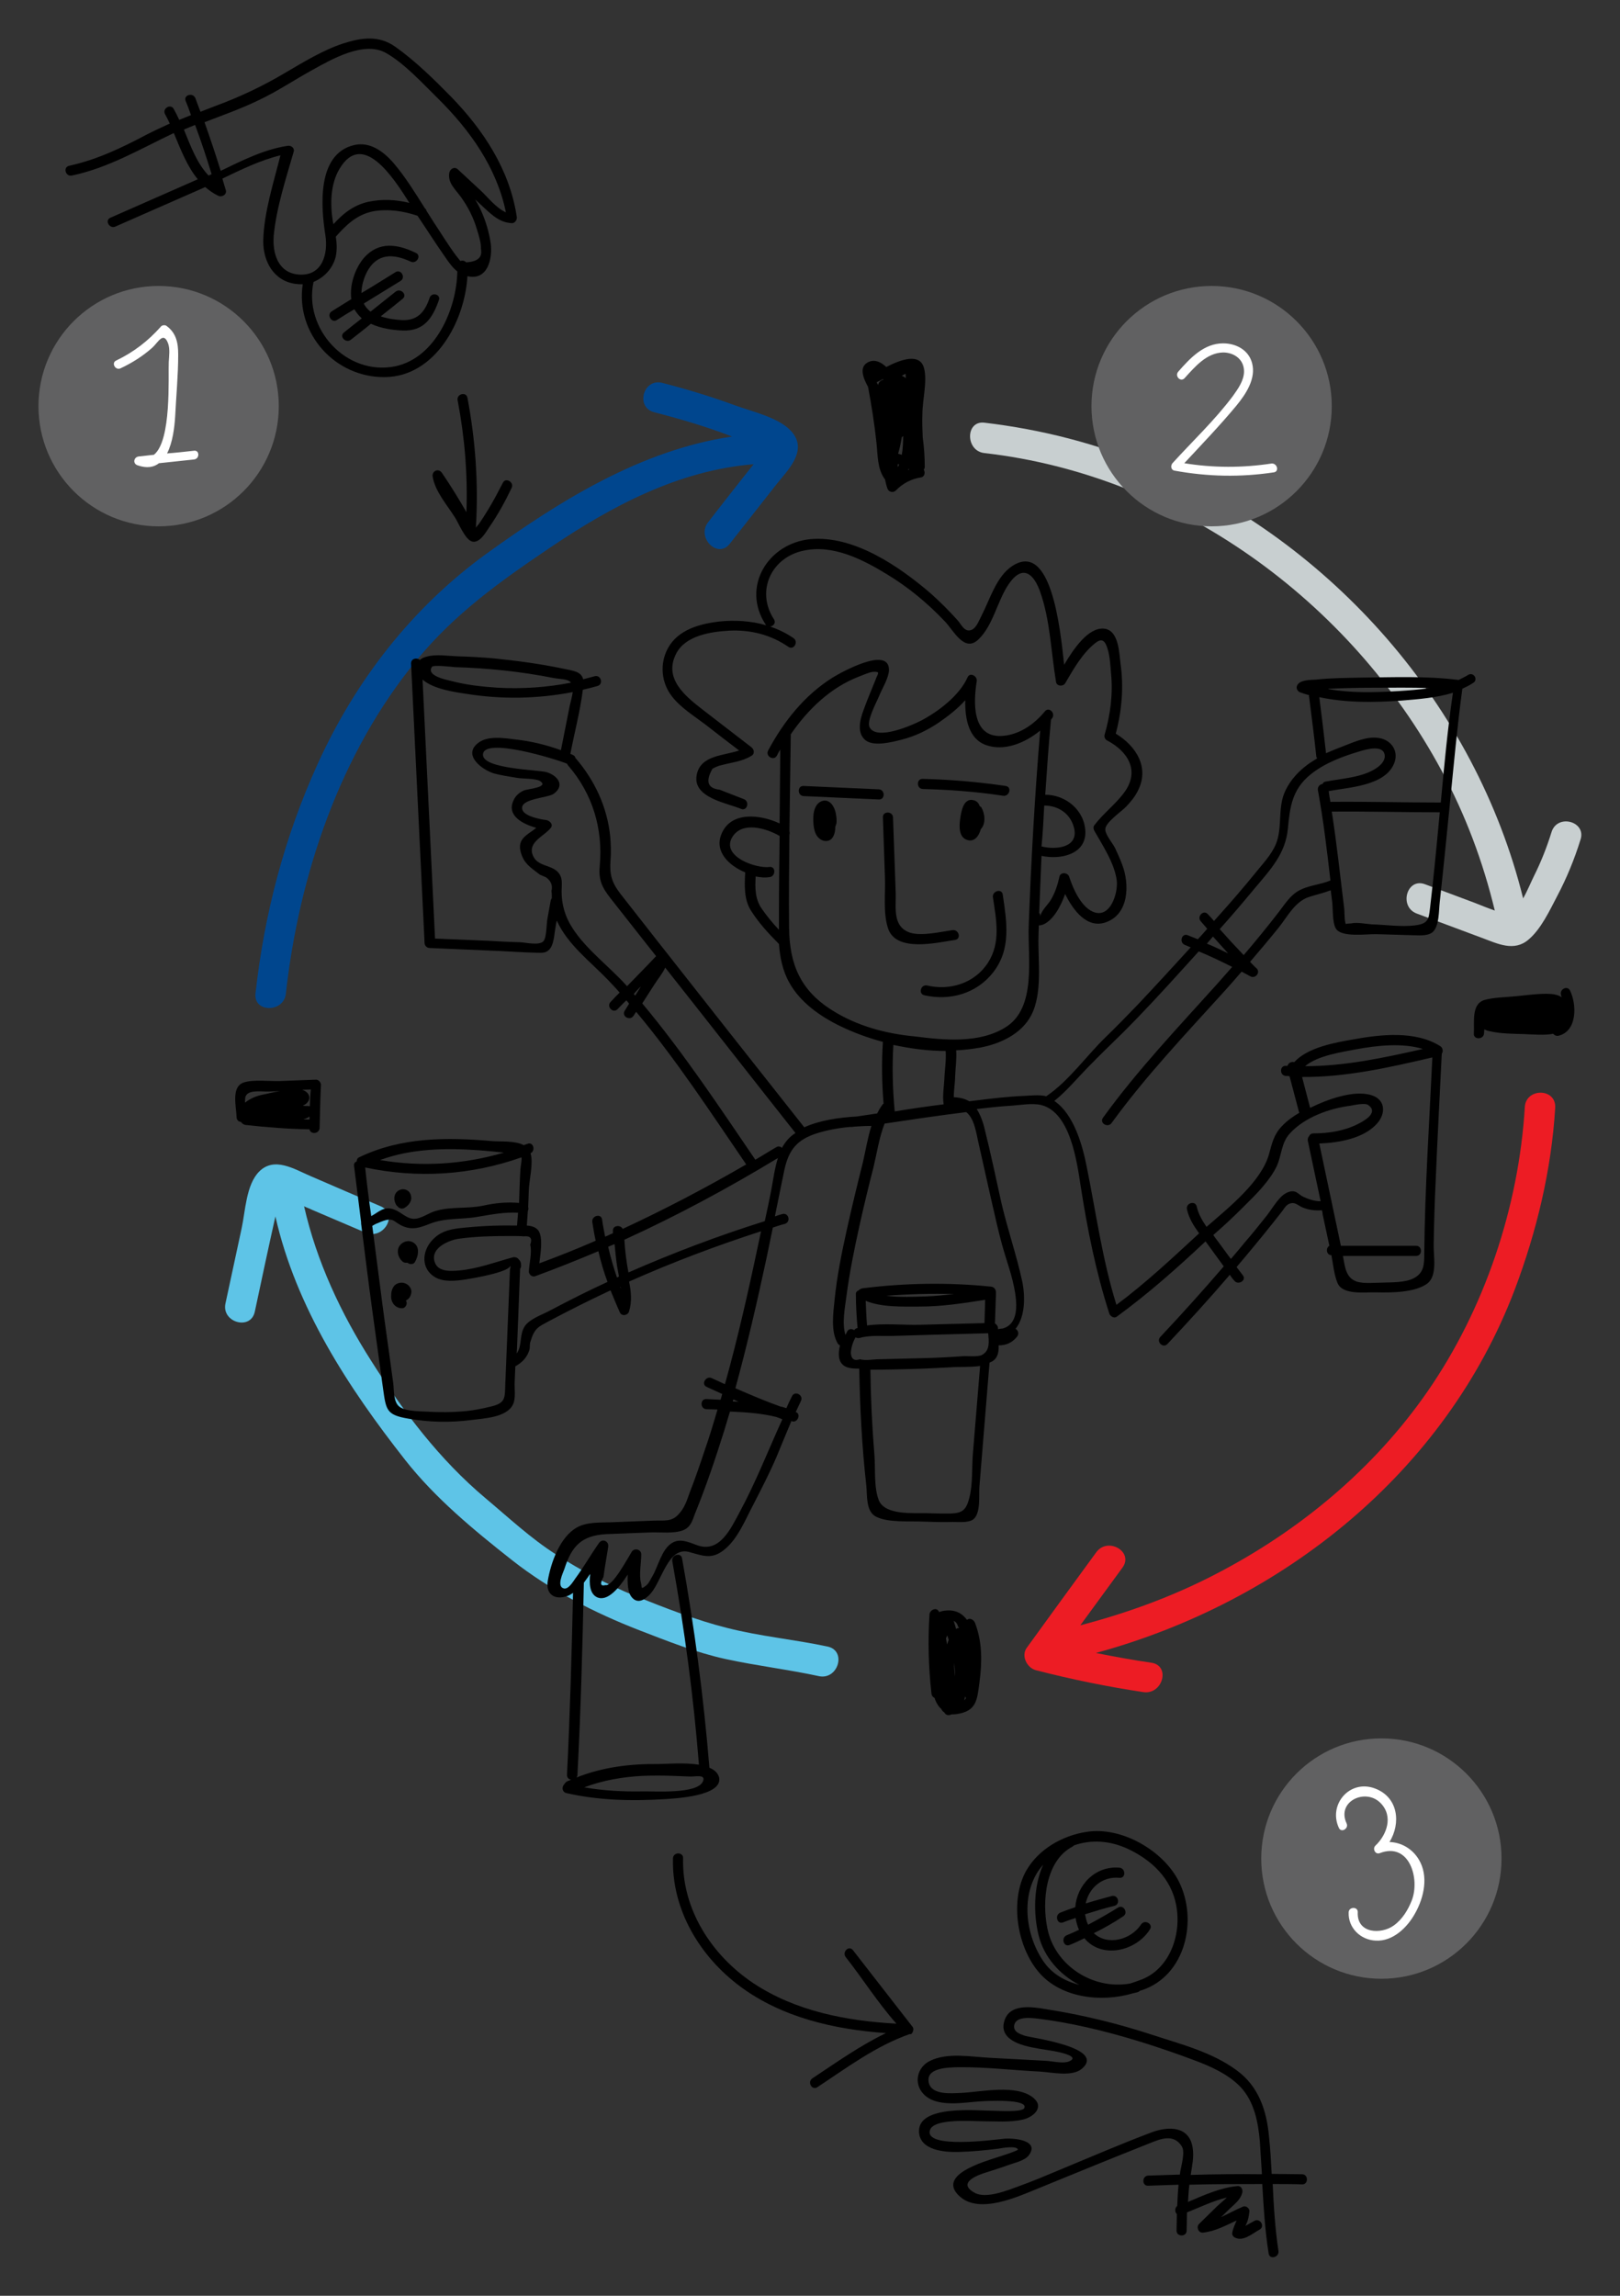 <?xml version="1.0" encoding="utf-8"?>
<!-- Generator: Adobe Illustrator 21.1.0, SVG Export Plug-In . SVG Version: 6.00 Build 0)  -->
<svg version="1.0" id="Capa_1" xmlns="http://www.w3.org/2000/svg" xmlns:xlink="http://www.w3.org/1999/xlink" x="0px" y="0px"
	 width="480px" height="680px" viewBox="0 0 480 680" style="enable-background:new 0 0 480 680;" xml:space="preserve">
<rect x="0" y="0" width="480" height="680" fill="#333333" stroke="none"/>
<g>
	<g>
		<g>
			<path style="fill:#BABABA;" d="M47.3,125.2c1.9,0,1.9-3,0-3C45.4,122.2,45.4,125.2,47.3,125.2L47.3,125.2z"/>
		</g>
	</g>
	<g>
		<path style="fill:#ED1C24;" d="M451.8,327.9c-1.8,29.6-11.9,59.8-28.8,84.2c-15.9,23-38.1,41.4-62.9,54.2
			c-12.7,6.6-26.2,11.5-40,15.1c4.2-5.7,8.3-11.4,12.5-17.1c3.4-4.7-4.4-9.2-7.8-4.5c-6.9,9.4-13.7,18.8-20.6,28.3
			c-1.7,2.4,0.1,5.9,2.7,6.6c10.5,2.7,21.2,4.9,31.9,6.5c5.7,0.8,8.1-7.8,2.4-8.7c-5.5-0.8-11-1.8-16.5-2.9
			c55.2-15,103.5-53.4,124.1-107.6c6.5-17.2,10.9-35.5,12-53.9C461.1,322.2,452.1,322.2,451.8,327.9z"/>
		<path style="fill:#C8CFD0;" d="M459.7,246.5c-1.4,4.5-3.1,8.8-5.2,13c-0.9,1.8-1.9,4.3-3.2,6.6c-14.1-57-56.6-105.4-110.6-128.1
			c-15.7-6.6-32.1-10.8-49-12.8c-5.7-0.7-5.7,8.4,0,9c57.1,6.5,108.4,43.8,135.4,94c7.1,13.1,12.3,27,15.8,41.5c-2-0.7-4-1.5-6-2.3
			c-4.9-1.8-9.8-3.7-14.7-5.5c-5.4-2-7.8,6.7-2.4,8.7c6.4,2.4,12.9,4.8,19.3,7.2c4.6,1.7,9.5,4.2,13.8,0.5c3.7-3.1,6.3-8.7,8.5-12.9
			c2.8-5.3,5.1-10.9,6.9-16.7C470.1,243.3,461.4,240.9,459.7,246.5z"/>
		<path style="fill:#00468E;" d="M235,128.4c-3.4-4.6-12-6.4-17.1-8.3c-7.1-2.6-14.3-4.8-21.7-6.7c-5.6-1.4-8,7.2-2.4,8.7
			c7.8,2,15.6,4.3,23.1,7.2c-27,4-51,19-72.9,34.8c-21.9,15.9-38.6,37.4-49.8,62c-9.9,21.7-15.9,44.6-18.5,68.2
			c-0.6,5.7,8.4,5.7,9,0c3.9-35.1,16-71.1,38.7-98.7c11.3-13.8,24.9-23.5,39.6-33.4c18.2-12.3,38.1-22.9,60.3-24.7
			c-1,1.3-2.1,2.6-3.1,3.9c-3.5,4.4-6.9,8.8-10.4,13.3c-3.5,4.5,2.8,10.9,6.4,6.4c4.6-5.9,9.3-11.8,13.9-17.7
			C233.3,139.4,239.1,133.8,235,128.4z"/>
		<path style="fill:#5EC4E7;" d="M245.2,487.7c-9.8-2.1-19.9-3-29.7-5.5c-9.2-2.3-18.3-5.9-27.1-9.4c-8.2-3.3-16.2-7.6-23.7-12.4
			c-7.5-4.8-14-10.9-20.8-16.6c-13.7-11.5-24.4-25.7-33.9-40.7c-9-14.1-16.2-29.5-19.9-45.8c0.8,0.4,1.7,0.7,2.5,1.1
			c5.2,2.2,10.5,4.5,15.7,6.7c5.3,2.3,9.9-5.5,4.5-7.8c-7-3-14-6-20.9-9c-4.7-2-10.6-5.8-15.1-1.3c-3.9,3.9-4.1,11.8-5.2,16.8
			c-1.6,7.4-3.2,14.8-4.8,22.3c-1.2,5.6,7.5,8.1,8.7,2.4c2-9.4,4-18.8,6.1-28.2c6.1,27,21.6,50.7,38.5,72.2
			c8.9,11.3,20.3,20.7,31.6,29.6c11.3,8.9,24.4,15.6,37.8,20.8c8.3,3.2,16.8,6.6,25.5,8.5c9.2,2,18.6,3.1,27.8,5.1
			C248.4,497.5,250.9,488.9,245.2,487.7z"/>
		<g>
			<path d="M273.4,233.7c8,0.2,15.9,0.8,23.8,2c1.9,0.3,2.7-2.6,0.8-2.9c-8.2-1.2-16.3-1.9-24.6-2.1
				C271.5,230.6,271.5,233.6,273.4,233.7z"/>
			<path d="M290.6,245.6c1.6-1.6,1.2-4.7,0.2-6.4c-0.1-0.2-0.3-0.3-0.5-0.4c-0.3-0.9-0.9-1.6-1.9-1.8c-3-0.7-3.6,3.5-3.9,5.5
				c-0.3,2.2-0.5,5.5,2.1,6.3C288.8,249.5,290.1,247.5,290.6,245.6z"/>
			<path d="M243.8,237.2c-2,0.5-2.7,2.7-2.8,4.5c-0.1,2,0,5.2,1.7,6.6c1.1,1,2.9,1.2,3.9-0.1c0.6-0.8,0.9-2,0.9-3.3
				c0.1-0.3,0.2-0.6,0.3-0.9c0.2-1,0-2.3-0.2-3.3C247.2,238.9,245.9,236.7,243.8,237.2z"/>
			<path d="M260.4,233.8c-7.4-0.3-14.9-0.7-22.3-1c-1.9-0.1-1.9,2.9,0,3c7.4,0.3,14.9,0.7,22.3,1
				C262.3,236.9,262.3,233.9,260.4,233.8z"/>
			<path d="M283,278.4c1.9-0.3,1.1-3.2-0.8-2.9c-3.4,0.5-9,1.8-12.4,0.8c-5.4-1.7-4.3-7.3-4.4-11.7c-0.3-7.5-0.5-15-0.8-22.5
				c-0.1-1.9-3.1-1.9-3,0c0.2,5.9,0.4,11.8,0.6,17.6c0.2,4.8-0.6,10.6,0.9,15.2C265.4,282.2,277.6,279.2,283,278.4z"/>
			<path d="M294.2,265.8c1,6.7,2.4,13.4-1.5,19.4c-3.9,6-11.2,8.3-18,6.7c-1.9-0.4-2.7,2.5-0.8,2.9c7.6,1.7,15.4-0.5,20.3-6.7
				c5.5-7,4.1-15,2.9-23.2C296.8,263.1,293.9,263.9,294.2,265.8z"/>
			<path d="M435,199.9c-0.9,0.6-1.9,1-2.8,1.5c0,0,0,0,0,0c-9.4-1.2-19.2-0.8-28.6-0.7c-4.6,0.1-9.2,0.1-13.7,0.6
				c-1.5,0.1-4.6,0-5.5,1.6c-0.5,0.9,0,1.9,0.9,2.2c0.9,0.3,1.7,0.6,2.6,0.8c-0.1,0.2-0.1,0.4,0,0.6c0.7,5.8,1.5,11.6,2.1,17.4
				c0,0.3,0.1,0.5,0.3,0.7c-1.3,0.8-2.6,1.6-3.8,2.6c-2.6,2.1-4.8,4.8-6,7.8c-1.9,4.8-0.5,10.4-2.5,15.1c-1.3,3.1-3.9,5.8-5.9,8.3
				c-3.5,4.3-7.1,8.5-10.8,12.6c-0.5,0.6-1.1,1.2-1.6,1.8c-0.6-0.7-1.2-1.4-1.8-2c-1.3-1.5-3.4,0.7-2.1,2.1c0.6,0.7,1.3,1.5,1.9,2.2
				c-0.9,1-1.8,2.1-2.8,3.1c-1-0.4-2-0.8-3-1.2c-1.8-0.7-2.6,2.2-0.8,2.9c0.6,0.2,1.1,0.5,1.7,0.7c-5.3,5.8-10.6,11.6-16,17.3
				c-3,3.1-6,6.2-9.1,9.2c-5.8,5.6-11,13.1-17.7,17.6c-2.1-0.5-4.5-0.2-6.6-0.1c-4.9,0.2-9.8,0.8-14.6,1.4c-0.5,0.1-1.1,0.1-1.6,0.2
				c-1.2-0.7-2.6-1.1-4.4-1.2c-0.1,0-0.1,0-0.2,0c0-2.1,0.4-4.4,0.4-6.2c0.1-2.5,0.5-5.2,0.3-7.7c2.4-0.1,4.8-0.4,7.1-0.8
				c5.9-1.1,12.2-4,15.1-9.5c3.5-6.6,2-16.2,2.2-23.4c0-1.1,0.1-2.2,0.1-3.3c0.4,0,0.9-0.1,1.4-0.3c3-1.4,5.1-5.4,6.4-9
				c2.4,4.9,6.5,10.3,12,8.4c7-2.4,7.1-11.4,4.9-17.1c-0.6-1.7-1.4-3.3-2.1-4.9c-0.7-1.4-3-4.1-2.9-5.6c0-2,5-5.4,6.2-6.7
				c1.3-1.4,2.5-2.8,3.3-4.4c3.8-7-0.3-13.5-6.4-17.2c1.8-6.8,2.4-13.8,1.4-20.8c-0.4-3.1-0.5-9.9-4.9-10.3
				c-4.6-0.4-8.9,5.8-11.8,10.7c-1.2-11.3-3.9-36.6-15.3-29.3c-4.8,3.1-6.7,10-9.2,14.8c-0.8,1.5-1.6,4-3.4,4.3
				c-1.7,0.3-2.5-1.6-3.6-2.9c-2.5-2.8-5.2-5.5-8-8c-9.3-8-22.8-17.3-35.7-16.1c-12.5,1.2-20.5,14.1-13.3,25.2
				c0.1,0.1,0.1,0.2,0.2,0.3c-4.5-1.3-9.2-1.6-14-1.1c-5.7,0.7-12.1,2.4-15.1,7.9c-2.5,4.6-2,10.3,1.3,14.4c2.6,3.3,6.5,5.7,9.8,8.2
				c3.3,2.6,6.6,5.1,10,7.7c-4.8,1.6-11.6,1.4-12.6,7.4c-1.1,6.6,8.9,8.1,13.2,9.9c1.8,0.7,2.6-2.2,0.8-2.9
				c-2.4-0.9-4.8-1.9-7.2-2.8c-3.6-0.4-4.2-2.5-2.1-6.2c0.9-0.5,1.8-0.9,2.8-1.1c3-0.8,5.9-1,8.7-2.7c1.1-0.6,0.9-1.9,0-2.6
				c-4.8-3.7-9.6-7.4-14.4-11.1c-5.3-4.1-11.7-9.3-7.8-16.7c2.8-5.3,10.3-6.4,15.7-6.7c6.3-0.3,12.3,1.2,17.5,4.8
				c1.6,1.1,3.1-1.5,1.5-2.6c-2.2-1.5-4.5-2.6-6.9-3.4c1-0.2,1.8-1.1,1.1-2.2c-5.4-8.3-0.8-18.3,8.8-20.3c8.7-1.9,17.5,2.6,24.7,7
				c6.3,3.8,12.1,8.6,17.2,14c2.5,2.6,5.7,9.2,9.8,5.4c4.6-4.3,5.7-11.8,9.3-16.8c4.1-5.7,7.3-2.5,9.1,2.6c3,8.5,3.2,17.8,4.7,26.7
				c0.2,1.3,2.1,1.4,2.7,0.4c2.4-4.1,5.1-8.9,8.9-11.9c2.1-1.7,3-0.6,3.7,1.8c0.7,2.2,0.8,5,1,7.2c0.6,6.1-0.2,12.2-1.9,18.1
				c-0.2,0.6,0.1,1.4,0.7,1.7c6.1,3.2,9.8,8.9,5.2,15.3c-2.6,3.6-6.3,6.3-9,9.9c-0.3,0.4-0.2,1.1,0,1.5c2.5,4.4,6.1,9.8,6.7,14.9
				c0.4,3.7-2,11.5-7.2,9.1c-3.5-1.6-5.8-6.9-6.9-10.3c-0.4-1.3-2.6-1.5-2.9,0c-0.5,2.3-1.2,4.5-2.4,6.6c-1,1.8-3,3.3-3.3,5.3
				c0.1-0.5,0-0.9-0.3-1.2c0.2-5.6,0.5-11.3,0.7-16.9c5.4,1.2,13.1-0.3,13-7.1c-0.2-6.4-5.8-11-11.9-11c0.5-7.4,1-14.8,1.7-22.2
				c0.1-0.1,0.2-0.3,0.3-0.4c1.2-1.5-0.9-3.6-2.1-2.1c-3.2,3.9-7.8,7.1-13,7.3c-8.6,0.3-8.2-10-7.2-16.2c0.3-1.5-2-2.8-2.7-1.2
				c-2.4,5.4-8.6,10.1-13.7,12.8c-2.7,1.4-13.1,6-15.3,2.1c-1.1-1.9,2.1-7.6,2.8-9.4c0.9-2.2,2.8-5.2,2.9-7.6
				c0.1-7.3-14.1,0.6-16.7,2.2c-8.3,5.2-14.5,13-19.1,21.6c-0.9,1.7,1.7,3.2,2.6,1.5c0.3-0.6,0.6-1.2,1-1.8
				c-0.1,7.3-0.1,14.6-0.2,21.9c-5.8-2.7-14.6-3.7-17.3,3.3c-2,5.1,2.3,9.2,7.1,11.2c-0.2,3.8-0.4,8,1.7,11.3
				c2.2,3.5,5.2,6.8,8.1,9.7c0.1,0.1,0.1,0.1,0.2,0.2c0.3,4,1.1,8,3.1,11.5c3.2,5.8,9.2,10,15,12.8c3.9,1.9,8.2,3.5,12.7,4.7
				c-0.4,6.1-0.3,12.2,0.2,18.3c-0.2,0.1-0.3,0.2-0.4,0.4c-0.6,0.8-1.1,1.7-1.5,2.5c-2,0.3-4,0.6-6,0.9c-5.3,0.3-10.9,1.1-15.6,3.2
				c-14.7-18.6-29.4-37.2-44-55.8c-3.5-4.5-7-8.9-10.5-13.4c-2.6-3.4-3.2-5.7-2.9-9.9c0.2-2.4,0.1-4.8-0.1-7.1
				c-0.9-8.7-4.6-16.6-10.3-23.2c0,0,0,0,0,0c-0.1-0.4-0.3-0.7-0.8-0.9c-0.2-0.1-0.4-0.2-0.7-0.3c0,0,0,0,0,0
				c1.2-6.3,2.9-12.6,3.7-19c1.4-0.3,2.9-0.7,4.3-1.1c1.9-0.5,1.1-3.4-0.8-2.9c-1.1,0.3-2.3,0.6-3.4,0.9c-0.6-2.3-2.8-2.5-6.2-3.2
				c-6.7-1.4-13.6-2.3-20.4-3c-3.5-0.3-7-0.5-10.6-0.6c-2.9-0.1-6.4-0.7-9.2,0.1c-0.8,0.2-1.5,0.5-2,1c-0.8-0.8-2.6-0.5-2.6,1
				c1.3,27.6,2.7,55.2,4,82.8c0,0.8,0.7,1.5,1.5,1.5c7,0.3,14,0.6,21.1,0.9c3.5,0.2,7,0.4,10.5,0.5c1.3,0,2.6,0.2,3.6-0.7
				c1.7-1.4,1.7-4.9,2.1-6.8c0.1-0.7,0.2-1.4,0.4-2c3.1,7,9.9,12.1,15.1,17.5c1.2,1.3,2.4,2.5,3.5,3.8c-0.9,0.9-1.8,1.8-2.7,2.8
				c-1.3,1.4,0.8,3.5,2.1,2.1c0.9-0.9,1.7-1.8,2.6-2.6c0.3,0.3,0.5,0.6,0.8,1c-0.4,0.7-0.9,1.4-1.3,2.1c-1,1.6,1.5,3.1,2.6,1.5
				c0.3-0.4,0.5-0.8,0.8-1.2c11.9,14.2,22.2,30,32.6,45.2c-11.9,6.9-24.1,13.3-36.6,19.1c-0.6-1.3-3-1.1-2.9,0.6c0,0.2,0,0.5,0,0.7
				c-0.8,0.3-1.5,0.7-2.3,1c-0.3-1.7-0.7-3.4-0.9-5.1c-0.3-1.9-3.2-1.1-2.9,0.8c0.3,1.9,0.6,3.7,1,5.5c-5.5,2.4-11,4.6-16.7,6.7
				c0.4-3.2,1.1-7.5-0.2-9.6c-0.7-1.1-2.1-1.5-3.5-1.6c0.1-1.4,0.2-2.8,0.3-4.3c0.2-0.4,0.2-0.8,0.1-1.2c0.1-1.7,0.1-3.4,0.2-5.2
				c0.1-2.7,1.4-7.9,0.5-10.7c1.6-0.8,0.8-3.5-0.9-2.8c-0.4,0.1-0.8,0.3-1.1,0.4c-2.6-1.4-6.9-1-9.3-1.2
				c-13.5-1.2-27.1-1.2-39.5,4.8c-0.5,0.2-0.7,0.7-0.7,1.2c-0.5,0.2-0.9,0.6-0.8,1.3c0.7,5.6,1.4,11.2,2.1,16.7c0,0.1,0,0.3,0,0.4
				c1.1,8.8,2.2,17.6,3.4,26.4c1,7.5,2.1,15,3.1,22.5c0.9,6.4,1,7.8,7.5,8.9c6.2,1.1,12.5,1.2,18.7,0.4c3.7-0.5,10.4-0.7,12.3-4.6
				c0.9-1.9,0.4-4.7,0.5-6.7c0.1-1.5,0.1-3.1,0.2-4.6c1.8-1,3.3-2.4,4-4.4c0.5-1.2,0.1-1.8,0.5-3c1.2-4,2.4-4.3,5.3-5.9
				c6-3.2,12.2-6.3,18.4-9.2c0.9,2.2,1.8,4.4,2.8,6.6c0.6,1.2,2.4,0.8,2.7-0.4c0.9-3,0.6-5.8,0-8.8c12.8-5.7,25.8-10.6,39.1-14.9
				c-2.8,13.3-5.7,26.6-9.2,39.8c-0.5,1.8-1,3.7-1.5,5.5c-1.3-0.6-2.6-1.2-3.9-1.8c-1.7-0.8-3.3,1.8-1.5,2.6
				c1.5,0.7,3.1,1.4,4.6,2.1c-0.2,0.6-0.3,1.2-0.5,1.7c-1.4-0.1-2.8-0.1-4.2-0.2c-1.9-0.1-1.9,2.9,0,3c1.1,0,2.2,0.1,3.3,0.1
				c-1.2,4.1-2.4,8.1-3.8,12.1c-1.4,4.2-2.8,8.3-4.4,12.4c-0.9,2.5-1.6,4.8-3.5,6.7c-2,2.1-4.2,1.6-7,1.7c-4.3,0.2-8.7,0.3-13,0.5
				c-3.2,0.1-7-0.1-9.9,1.5c-5.1,2.8-7.8,10.5-8.7,15.9c-0.6,3.6,1.7,5.6,5.3,4.6c0.8-0.2,1.5-0.6,2.2-1.1c-0.4,18-0.9,36-1.8,53.9
				c0,0.9,0.6,1.4,1.2,1.4c0,0,0,0,0,0c-0.1,0.1-0.2,0.1-0.3,0.2c-0.9,0.3-1.2,0.4-1.8,1.3c-0.7,0.8-0.5,2.2,0.7,2.5
				c9.6,2.2,19.4,2.4,29.2,1.8c3.1-0.2,17-0.9,16.1-6.3c-0.3-1.4-1.4-2.4-2.9-3c-1.7-20.8-4.4-41.4-8.1-62c-0.3-1.9-3.2-1.1-2.9,0.8
				c3.6,20,6.3,40.1,7.9,60.3c-4.4-0.7-9.8-0.2-11.9-0.2c-8.4-0.1-16.6,0.9-24.4,4c0.2-0.2,0.3-0.5,0.3-0.8c1-19,1.5-37.9,1.9-56.9
				c0.7-0.9,1.3-1.8,1.9-2.7c-0.4,3.1-0.1,6,2,7c3.1,1.4,6.5-2.7,9.1-6.7c-0.1,2.6,0,5.3,1.2,6.7c1.8,2.2,4.1,0.6,5.6-1.1
				c3.4-3.9,5.2-14,11.4-12.3c4,1.1,6.7,2.3,10.3-0.6c4.1-3.2,6.3-8.9,8.7-13.4c2.4-4.7,4.8-9.3,6.9-14.2c1.5-3.6,2.9-7.1,4.4-10.6
				c0.1,0,0.1,0,0.2,0.1c1.6,0.5,2.7-2.1,1.2-2.7c0,0-0.1,0-0.1-0.1c0.5-1.1,1-2.1,1.5-3.2c0.9-1.7-1.7-3.2-2.6-1.5
				c-0.6,1.2-1.2,2.4-1.7,3.6c-0.6-0.2-1.2-0.4-1.8-0.5c-4.5-1.6-8.9-3.5-13.3-5.4c3.5-12.8,6.5-25.8,9.3-38.9
				c0.6-2.9,1.2-5.8,1.8-8.7c1.2-0.4,2.4-0.8,3.6-1.1c1.8-0.6,1.1-3.4-0.8-2.9c-0.7,0.2-1.4,0.4-2.2,0.7c0.9-4.6,1.9-9.2,2.8-13.7
				c1.3-6,3.7-9,9.6-10.9c3.2-1,6.5-1.6,9.8-1.9c0.2,0,0.4,0,0.6,0c0.3,0,0.6-0.1,0.9-0.1c1.6-0.1,3.2-0.2,4.9-0.2
				c-1.1,3.5-1.7,7.2-2.5,10.7c-1.7,6.7-3.3,13.4-4.8,20.1c-1.5,6.8-2.9,13.7-3.6,20.6c-0.4,4-1.2,9.4,0.9,13
				c0.2,0.3,0.4,0.5,0.7,0.6c-0.6,2.4-0.6,4.9,1.3,6.1c1.1,0.7,2.7,0.8,4.4,0.8c0.2,11.6,0.8,23.2,2.1,34.7c0.3,2.8-0.2,7.5,2.8,9.1
				c3.6,1.9,10.1,1.3,14.1,1.5c2.9,0.1,5.8,0.2,8.7,0.1c1.7,0,4.5,0.3,6-0.7c2.4-1.7,1.7-7.4,1.9-9.7c1-12.3,2-24.5,3-36.8
				c2.3-0.8,2.8-2.8,2.7-5.1c2.1,0,3.9-0.7,5.4-2.5c0.7-0.8,0.5-1.9-0.4-2.4c2.9-3.5,2.9-9.6,2-14c-1.7-7.9-4.4-15.6-6.2-23.4
				c-1.6-7.2-3.1-14.4-4.9-21.6c-0.5-2.2-1.3-4.4-2.4-6.1c3.4-0.4,6.9-0.8,10.4-1c2.6-0.2,6.1-0.8,8.7-0.2
				c8.7,2.2,10.6,16.9,11.7,24c2,12.8,4.5,25.4,8.5,37.8c0.3,0.8,1.4,1.5,2.2,0.9c9.2-6.7,17.9-14.4,26.3-22.3
				c0.1,0.1,0.2,0.3,0.3,0.4c1.7,2.3,3.4,4.7,5.1,7c-6.1,7.1-12.4,14.1-18.8,20.9c-1.3,1.4,0.8,3.5,2.1,2.1
				c6.3-6.7,12.5-13.5,18.5-20.5c0.4,0.6,0.8,1.2,1.3,1.7c1.1,1.5,3.7,0,2.6-1.5c-0.6-0.8-1.3-1.7-1.9-2.5c0.9-1.1,1.8-2.1,2.7-3.2
				c3.6-4.3,7.2-8.7,10.7-13.2c0.8-1,1.3-2.2,2.7-2.5c1.5-0.3,2.2,0.8,3.6,1.3c1.7,0.7,3.5,0.9,5.3,0.8c0.1,0,0.2,0,0.3,0
				c0.1,0.4,0.2,0.8,0.2,1.2c0.7,3.1,1.3,6.2,2,9.3c-1.1,0.6-1,2.7,0.6,2.8c0.5,2.7,0.8,5.8,1.8,8.2c1.5,3.7,8.2,2.7,11.5,2.8
				c4.4,0.1,11.4,0.1,15.1-2.6c3.1-2.4,1.8-8.2,1.9-11.6c0.1-6.3,0.3-12.7,0.6-19c0.5-12.5,1.2-25,1.8-37.5c0.5-0.7,0.3-1.7-0.4-2.2
				c-7.4-4.7-17.8-3.5-26-2c-5.1,0.9-13.3,2.3-17.3,6.7c-0.8-0.2-1.8,0.2-2,1.1c-0.2,0-0.3,0-0.5,0c-1.9-0.1-1.9,2.9,0,3
				c0.4,0,0.8,0,1.1,0.1c0.9,3.5,1.9,7.1,2.8,10.6c0,0.1,0,0.1,0.1,0.2c-1.9,1.1-3.7,2.4-5.2,4c-2.4,2.5-2.9,5.1-3.8,8.3
				c-2.3,8.1-11.7,15.6-18.5,21.5c-1.3-1.9-2.4-3.8-2.9-6c-0.4-1.9-3.3-1.1-2.9,0.8c0.6,2.7,2,4.9,3.6,7.1c-0.1,0.1-0.1,0.1-0.2,0.2
				c-7.8,7.2-15.7,14.6-24.3,21c-4.2-13.5-6-27.1-8.8-40.9c-1.2-6.1-3.7-15.5-9.6-19.5c3.5-2.8,6.6-6.5,9.7-9.7
				c3.5-3.6,7.1-7.1,10.7-10.6c6-6,11.8-12.3,17.5-18.6c1.6-1.8,3.3-3.6,4.9-5.4c3.4,1.4,6.7,3,9.9,4.6c-1.5,1.7-3,3.4-4.5,5.1
				c-11.6,12.9-23.6,25.5-33.8,39.6c-1.1,1.6,1.5,3.1,2.6,1.5c10.1-13.9,21.9-26.3,33.4-39c1.7-1.9,3.4-3.8,5.1-5.8
				c0.9,0.5,1.7,0.9,2.6,1.4c1.5,0.8,3.1-1.2,1.8-2.4c-0.7-0.6-1.3-1.3-1.9-1.9c2.9-3.4,5.8-6.8,8.6-10.3c2.6-3.3,4.7-7.5,8.8-8.9
				c2.2-0.7,4.4-1.2,6.5-2c0.1,1.1,0.3,2.2,0.4,3.2c0.3,2.1,0,6.2,1.1,8.1c1.6,2.8,9.3,1.6,12.1,1.7c3.4,0.1,6.9,0.2,10.3,0.3
				c1.9,0,4.7,0.4,6.3-0.9c2-1.8,1.8-6.4,2.1-8.9c1.1-10,2.1-20.1,3.1-30.1c1.1-11,2.1-22.1,3.6-33.1c1.1-0.5,2.1-1,3-1.6
				C438.2,201.5,436.7,198.9,435,199.9z M309.4,238.6c4.1,0,7.7,2.3,8.8,6.5c1.6,6-5.4,6.7-9.6,5.6
				C309,246.6,309.2,242.6,309.4,238.6z M230.8,270.5c0,1.6,0,3.2,0,4.9c-1.9-2-3.7-4.2-5.2-6.4c-1.9-2.8-1.9-6.1-1.7-9.4
				c1.5,0.3,2.9,0.4,4.1,0.2c1.9-0.2,1.9-3.3,0-3c-4.1,0.5-14.5-3.2-11-8.9c2.9-4.7,10-2.6,14-0.3
				C230.9,255.2,230.8,262.8,230.8,270.5z M141.9,340.7c2.5,0.2,4.9,0.4,7.4,0.7c-11.9,3.5-24.4,4.3-36.7,2.2
				C121.9,340.2,131.9,340,141.9,340.7z M108.2,345.8c15.5,3.3,31.4,2.3,46.3-3c0.2,0.7-0.3,2.9-0.3,3.5c-0.2,3.3-0.3,6.7-0.4,10
				c-3.7-0.3-6.9,0-10.6,0.8c-4.7,1-9.6,0.2-14.2,1.6c-2.1,0.6-4.3,2.4-6.5,2.3c-2.1-0.1-3.7-2-5.6-2.7c-3.2-1.2-4.6,0.7-6.9,1.9
				C109.3,355.4,108.7,350.6,108.2,345.8z M151.1,376c-0.5,11.5-0.9,23-1.4,34.4c-0.1,3.6,0,5.1-3.8,6.1c-3.1,0.8-6.3,1.4-9.6,1.6
				c-2.7,0.2-5.5,0.2-8.3,0.1c-2.5-0.2-7.6,0-9.6-1.5c-1.9-1.4-1.6-4.9-1.9-7.1c-0.4-2.9-0.8-5.9-1.2-8.8
				c-0.9-6.4-1.8-12.8-2.6-19.2c-0.8-6.2-1.6-12.3-2.4-18.5c0.5-0.3,1-0.6,1.6-0.8c4.9-2.2,4.3-0.5,7.5,0.9c2.9,1.2,5.1,0.4,7.9-0.7
				c4.8-1.9,9.4-1.2,14.3-2.1c4.2-0.7,7.8-1.4,11.9-1.2c-0.1,1.3-0.2,2.5-0.3,3.8c-0.4,0-0.7,0-1,0c-5.4-0.1-10.8,0.2-16.2,0.8
				c-3.2,0.4-5.7,1.1-8,3.6c-3,3.3-3.3,8.4,0.9,10.9c2.6,1.5,6,1.1,8.9,0.7c1.9-0.3,13.4-2.2,13.4-4.2c0,0.1,0,0.2,0,0.2
				C151.3,375.4,151.2,375.7,151.1,376z M162.9,388.2c-2.2,1.2-5.9,2.4-7.4,4.6c-1.7,2.6-0.7,5.7-2.4,8.1c0-0.6,0.1-1.2,0.1-1.9
				c0.3-7.7,0.6-15.3,0.9-23c0-0.1,0-0.1,0-0.2c0.2-0.2,0.3-0.5,0.3-0.9c0-1-0.2-1.4-0.9-2.1c-0.4-0.4-1-0.5-1.5-0.4
				c-5.1,1.4-10.5,3.4-15.8,3.9c-2.4,0.2-6.4,0.6-7.4-2.5c-1.4-4.2,4.3-6.5,7.2-6.9c5-0.7,10.2-0.8,15.2-0.8c1.3,0,2.6,0,4,0.1
				c2-0.2,2.6,0.6,1.9,2.5c0.6,2.2-0.3,5.6-0.4,7.9c0,0.9,1,1.8,1.9,1.4c6.3-2.3,12.5-4.8,18.7-7.4c0.7,3.1,1.6,6.1,2.7,9.1
				C174.3,382.3,168.6,385.2,162.9,388.2z M182.8,378.4c-1-3-1.9-6-2.6-9.1c0.6-0.3,1.2-0.5,1.9-0.8c0.2,2.1,0.4,4.2,0.7,6.3
				c0.2,1.1,0.4,2.2,0.6,3.3C183.2,378.2,183,378.3,182.8,378.4z M183.8,381.2c0,0,0.1,0,0.1-0.1c0,0.2,0.1,0.4,0.1,0.7
				C184,381.6,183.9,381.4,183.8,381.2z M190.5,526c2.9-0.1,5.8-0.1,8.7,0c1.7,0.1,3.5,0.1,5.2,0.2c1.5,0.1,4.8-0.8,3.9,1.4
				c-1.6,3.9-14.4,2.9-18.1,3c-5.7,0.1-11.4-0.2-17.1-1.2C178.7,527.3,184.5,526.3,190.5,526z M231.8,420.4
				c-4.2,9.2-7.8,18.5-12.6,27.4c-2.6,4.8-5.9,12.3-12.6,9.9c-2.5-0.9-5.2-2.2-7.6-0.6c-2.9,1.8-4,6.8-5.6,9.6
				c-0.5,0.8-1.1,2.2-1.8,2.8c-1.9,1.5-1.3,0.8-1.7-0.7c-0.6-2.4,0.1-5.9,0.1-8.4c0-1.5-2-2-2.8-0.8c-1.2,1.9-5.7,10.4-7.8,9.9
				c-1.5,0.4-1.7-0.4-0.6-2.4c0.1-0.9,0.3-1.8,0.4-2.7c0.3-2.1,0.7-4.1,1-6.2c0.3-1.7-1.7-2.6-2.7-1.2c-2.4,3.4-4.5,7.1-7,10.5
				c-0.6,0.8-2,3.3-3.4,3c-2.3-0.5-0.3-4.6,0.1-5.7c2.2-6.9,5.1-10,12.5-10.4c4.3-0.2,8.7-0.3,13-0.5c3-0.1,6.8,0.4,9.6-0.6
				c2.3-0.9,2.8-2.7,3.6-4.9c3.3-8.1,6.1-16.4,8.7-24.7c0.6-1.9,1.1-3.8,1.7-5.6c4.6,0.2,9.3,0.5,13.7,1.6
				C230.5,419.9,231.2,420.1,231.8,420.4z M218.9,415.2c-0.6,0-1.2-0.1-1.8-0.1c0.1-0.2,0.1-0.4,0.2-0.6
				C217.8,414.7,218.3,415,218.9,415.2z M128,197.5c0.4-0.6,5.8,0,6.7,0.1c9.8,0.3,19.6,1.3,29.2,3.2c2,0.4,4.3,0.2,5.3,1.4
				c-7.1,1.4-14.4,1.9-21.7,1.5c-4.6-0.3-9.3-0.8-13.8-2C132.5,201.4,126.1,200.2,128,197.5z M163.5,266c-0.1,0.2-0.2,0.4-0.3,0.6
				c-0.3,1.8-0.7,3.7-1,5.5c-0.3,1.5-0.2,5.6-1.2,6.7c-1.2,1.3-5.1,0.4-6.7,0.3c-2.9-0.1-5.7-0.2-8.6-0.4
				c-5.6-0.2-11.2-0.5-16.8-0.7c-1.2-25.6-2.5-51.1-3.7-76.7c3.2,2.8,9.5,3.7,12.9,4.2c10.5,1.7,21.2,1.5,31.6-0.5
				c-0.2,1.4-0.6,2.8-0.9,4.1c-0.9,4.4-1.7,8.7-2.6,13.1c-4.4-1.6-9-2.7-13.7-3.2c-3.2-0.4-8.2-1.2-11,1.2c-4.4,3.6,1.5,7.9,4.9,8.9
				c2.2,0.6,4.6,0.9,6.8,1.3c1.5,0.3,5.6,0.1,6.9,1c2.6,1.8-3.8,2.3-4.8,2.7c-1.4,0.6-2.6,1.6-3.2,3.1c-2,4.4,2.8,6.9,6.8,8
				c-2.8,2.3-6.3,3.3-4.2,8.4c1.1,2.7,3.2,3.8,5.3,5.5c0.6,0.2,1.1,0.5,1.7,0.7c1.6,1.1,2.1,2.5,1.7,4.1
				C163.5,264.6,163.5,265.3,163.5,266z M185.8,292.1c0,0-0.1-0.1-0.1-0.1c-5.1-5.7-12.1-10.8-16.2-17.3c-2.1-3.3-3.1-6.8-3.1-10.7
				c0-2.1,0.5-4.1-1.2-5.8c-2.1-2.1-6-1.6-7.3-4.8c-1.7-4,3.5-5.8,5.3-8.2c0.8-1-0.3-2.1-1.3-2.3c-1.8-0.2-6.4-1.1-7.1-3
				c-1.2-3.4,7.6-3.5,9.3-4.8c3.5-2.6,0.9-5.5-2.2-6.4c-2.3-0.7-18.7-0.9-18.8-5.1c-0.1-5.5,21.8,1.3,24.9,2.6
				c0.1,0.2,0.2,0.4,0.3,0.5c7.3,8.4,10.4,18.8,9.4,29.8c-0.4,4.2,0.7,6.4,3.3,9.7c3.7,4.7,7.4,9.4,11.1,14.1c0.8,1,1.5,1.9,2.3,2.9
				C191.6,286.2,188.7,289.1,185.8,292.1z M189.9,292.2c-0.6,0.9-1.1,1.8-1.7,2.7c-0.1-0.2-0.3-0.3-0.4-0.5
				C188.5,293.6,189.2,292.8,189.9,292.2C189.9,292.1,189.9,292.2,189.9,292.2z M228.5,352.6c-0.6,3-1.2,6-1.9,9.1
				c-13.7,4.3-27.2,9.4-40.4,15.2c-0.6-3.2-1-6.4-1.2-9.7c15.6-7.1,30.8-15.3,45.5-24.2C229.5,346.1,229.1,349.5,228.5,352.6z
				 M231.7,340c-0.4-0.4-1.1-0.6-1.7-0.2c-2.1,1.2-4.1,2.5-6.2,3.7c-10.7-15.7-21.3-31.7-33.5-46.3c1.2-1.9,2.4-3.7,3.6-5.6
				c1-1.6,2.4-3.2,3.2-5c12.9,16.3,25.7,32.7,38.6,49C233.9,336.7,232.6,338.3,231.7,340z M246.5,299.2
				c-9.4-5.9-12.6-13.7-12.7-24.5c-0.1-9.2,0-18.4,0.1-27.5c0.1-0.3,0.1-0.6,0-1c0.1-9.5,0.3-19,0.4-28.5c0-0.1,0-0.1,0-0.2
				c5.1-7.4,11.7-13.8,20.2-17.1c1.1-0.4,3-1.3,4.2-1.4c2.3-0.1,1.4,0.4,0.7,2.4c-1.2,3-2.5,6-3.6,9.1c-1,2.7-2,6.7,0.7,8.8
				c2.5,1.9,7.8,0.5,10.6-0.2c4-1,7.7-2.8,11.1-5.1c2.6-1.8,5.5-4,7.8-6.6c-0.1,5.5,1,11.5,6.2,13.3c5.3,1.9,11.5-0.6,16-4.3
				c-1.6,19.3-2.7,38.7-3.4,58c-0.3,9.4,2.4,24.2-6.9,29.9c-7.7,4.8-18.1,3.8-26.7,2.7C262.5,306.2,253.9,303.9,246.5,299.2z
				 M279.6,327.1c-4.8,0.6-9.7,1.3-14.5,2.1c-0.6-6.6-0.8-13.1-0.4-19.7c5.1,1.1,10.4,1.8,15.5,1.8c0.2,2.8-0.3,5.6-0.4,8.4
				C279.7,321.9,279.2,324.7,279.6,327.1z M288.3,430.1c-0.4,4.3,0,9.4-1.1,13.6c-0.9,3.5-2,4.5-5.6,4.6c-2.3,0-4.5,0-6.8-0.1
				c-4.1-0.1-12.5,0.7-14.4-3.8c-1.5-3.7-1-9.4-1.3-13.3c-0.7-8.5-1.1-16.9-1.2-25.4c0.2,0,0.4,0,0.6,0c3.8,0,7.7-0.1,11.5-0.2
				c3.8-0.1,7.6-0.3,11.5-0.5c2.8-0.2,6,0,8.9-0.4C289.7,413.1,289,421.6,288.3,430.1z M291,401.3c-1.3,0.7-4.3,0.3-5.7,0.4
				c-4.1,0.3-8.3,0.5-12.4,0.6c-4.1,0.1-8.3,0.2-12.4,0.3c-1.7,0-4.1,0.5-5.7,0c-1.7,0.6-2.6-0.1-2.7-1.9c0.1-1.6,0.6-3.2,1.4-4.6
				c0.3,0.2,0.7,0.3,1.2,0.2c3-0.9,6.7-0.5,9.8-0.6c3.3-0.1,6.6-0.2,9.9-0.3c6.1-0.2,12.3-0.3,18.4-0.5
				C293,397.3,293.4,400,291,401.3z M272.6,387c6.5,0,12.9-1,19.3-2c-0.1,2.3-0.1,4.6-0.2,6.9c-6.5,0.2-12.9,0.3-19.4,0.5
				c-4.7,0.1-10.5-0.5-15.4,0.2c-0.2-2.4-0.3-4.9-0.4-7.3C261.3,387.3,267.9,387,272.6,387z M262.6,383.8c6.7-0.5,13.4-0.7,20.1-0.5
				c-2.8,0.3-5.6,0.6-8.4,0.7C271,384.1,266.5,384.3,262.6,383.8z M290.1,339.3c1.2,5.2,2.3,10.4,3.5,15.6
				c1.2,5.2,2.3,10.4,3.8,15.5c1.3,4.8,7.8,20.9-0.3,23.1c-0.4,0-0.9,0.1-1.4,0.2c0-0.1,0-0.2,0-0.3c0-0.6-0.4-1.1-0.9-1.4
				c0.1-2.9,0.2-5.9,0.3-8.8c0-0.1,0-0.3,0-0.4c0-0.8-0.5-1.6-1.4-1.7c-12.7-1.3-25.5-1.1-38.2,0.5c-0.4,0.1-0.8,0.3-1.1,0.6
				c-0.5,0.2-0.9,0.6-0.8,1.3c0,3.3,0.2,6.6,0.5,9.9c-0.1,0-0.1,0-0.2,0c-0.4,0.1-0.6,0.3-0.8,0.6c-0.7-0.5-1.6-0.5-2.1,0.4
				c-0.1,0.3-0.3,0.6-0.5,1c-1.1-3.5-0.1-8.3,0.3-11.5c0.9-6.9,2.3-13.8,3.8-20.6c1.3-5.9,2.7-11.7,4.2-17.5c1-4.2,1.7-8.9,3.3-13
				c8-1.2,16.1-2.4,24.2-3.4C288.9,331.5,289.3,336.1,290.1,339.3z M401.8,310.8c6-1.1,13.6-2,19.8-0.1c-11.5,2.6-23.1,5.1-34.9,5.1
				C390.4,312.6,397.8,311.6,401.8,310.8z M424.4,313.2c-0.9,19.3-2.2,38.6-2.4,58c0,3.2,0,5.9-3.3,7.5c-2.5,1.2-6.2,1.1-8.9,1.2
				c-2.3,0-5.6,0.4-7.8-0.3c-3.3-1.1-3.5-4.5-4.1-7.6c7.2,0,14.5,0,21.7,0c1.9,0,1.9-3,0-3c-7.4,0-14.9,0-22.3,0
				c-2.1-10.1-4.3-20.2-6.4-30.3c5.8-0.2,13.2-1.5,17.1-5.9c2.7-3,2.5-7.1-1.6-8.4c-5.3-1.7-13.5,1.4-18.1,3.7c0,0-0.1,0-0.1,0.1
				c-0.8-3.1-1.6-6.2-2.4-9.2C398.7,319.1,411.6,316.2,424.4,313.2z M368.2,357.7c2.1-2.1,4.3-4.2,6.2-6.5c1.5-1.8,2.9-3.7,3.9-5.8
				c1.5-3.3,1.3-6.9,3.9-9.7c4.4-4.8,11.7-7.4,18-8.2c1.1-0.2,4.2-0.9,5.2-0.2c3.4,2.4-1.8,5-3.2,5.7c-4,2-8.6,2.7-13,2.7
				c-0.6,0-1.1,0.3-1.3,0.8c-0.3,0.3-0.5,0.8-0.4,1.4c1.3,6,2.5,11.9,3.8,17.9c-1.9,0-3.7-0.6-5.5-1.5c-0.7-0.4-1.4-1.2-2.3-1.4
				c-1-0.2-2,0.2-2.8,0.7c-2.2,1.4-4.1,5-5.8,7c-2,2.5-3.9,4.9-6,7.3c-1.4,1.7-2.8,3.4-4.2,5c-1.2-1.6-2.4-3.3-3.6-4.9
				c-0.5-0.7-1.1-1.4-1.6-2.2C362.5,363.2,365.4,360.5,368.2,357.7z M394.1,204c4.4-0.2,8.9-0.3,13.3-0.3c5.4,0,10.8-0.1,16.2,0.1
				c-3.1,0.5-6.3,0.7-9.3,0.9c-6.9,0.4-14,0.6-20.8-0.6C393.7,204,393.9,204,394.1,204z M357.6,279.5c0.6-0.7,1.2-1.4,1.8-2.1
				c1.5,1.7,3,3.3,4.5,5C361.9,281.4,359.8,280.4,357.6,279.5z M384.5,264c-2.3,1.4-3.9,3.9-5.5,6c-3.4,4.4-6.9,8.7-10.5,12.9
				c-2.4-2.5-4.8-5.1-7.1-7.7c3.5-3.9,6.9-7.9,10.3-12c4.7-5.6,9.2-10.3,9.9-17.8c0.6-6.5,1.3-11.6,6.7-16c4.2-3.4,9.6-5.4,14.7-6.9
				c2-0.6,7-2,7.3,1.3c0.1,1.7-1.4,3-2.6,3.8c-4.1,2.7-10.2,3-14.9,3.9c-0.5,0.1-0.8,0.3-0.9,0.7c-0.8,0.1-1.6,0.8-1.4,1.9
				c1.6,8.8,2.7,17.8,3.7,26.7C391.1,262.1,387.5,262.2,384.5,264z M423.7,269.1c-0.4,3.2-0.5,4.5-4.5,5c-4,0.5-8.6-0.2-12.6-0.3
				c-1.8-0.1-4.4-0.7-6.2-0.3c-0.6,0.1-1.7,0-1.6,0.3c-0.5-1-0.4-3.7-0.5-4.6c-1.2-9.6-2.2-19.2-3.7-28.8c10.7-0.1,21.3,0.2,32,0.2
				C425.7,250.2,424.8,259.7,423.7,269.1z M426.9,237.7c-10.9,0-21.8-0.3-32.7-0.2c0,0,0,0,0,0c-0.2-1.1-0.4-2.1-0.5-3.2
				c0,0,0,0,0.1,0c5.8-1.1,16.4-1.5,19.2-8c1.6-3.6-0.6-7.1-4.4-7.7c-3.4-0.6-7.2,1.1-10.3,2.3c-1.8,0.7-3.6,1.4-5.4,2.2
				c-0.6-5.5-1.3-11.1-2-16.6c8,1.7,16.4,1.6,24.5,1c4.8-0.4,10.2-0.8,15.1-2.3C428.9,216.1,427.9,226.9,426.9,237.7z"/>
			<path d="M117.8,357.3c0.4,0.6,1.3,0.9,2,0.5c0.9-0.5,1.7-1.3,2-2.4c0.2-1.1-0.2-2.4-1.3-2.9c-1.2-0.6-2.6-0.1-3.3,1
				c-0.6,1.1-0.4,2.4,0.2,3.4C117.5,357.1,117.6,357.2,117.8,357.3z M119.8,355C119.8,355,119.8,355,119.8,355
				C119.8,354.9,119.8,354.9,119.8,355z"/>
			<path d="M121.1,367.6c-1.4,0-2.7,0.9-3.1,2.2c-0.4,1.4,0.2,2.9,1.2,3.8c0.4,0.4,1,0.5,1.5,0.4c0.7,0.6,1.9,0.6,2.3-0.3
				c0.6-1.1,1-2.4,0.8-3.7C123.6,368.7,122.5,367.7,121.1,367.6z"/>
			<path d="M118.3,380c-1.8,0.4-2.4,2.1-2.4,3.8c-0.1,1.9,1.1,3.6,3.1,3.7c0.8,0.1,1.5-0.7,1.5-1.5c0-0.3-0.1-0.5-0.2-0.8
				c1-0.5,1.6-1.5,1.6-2.8C121.7,380.8,120,379.6,118.3,380z"/>
			<path d="M259.7,131.2c0.4,3.6,0.2,7.4,2.3,10.5c0,0.1,0.1,0.1,0.2,0.2c0.2,0.9,0.4,1.8,0.7,2.7c0.3,1.1,1.7,1.5,2.5,0.7
				c2.2-2.2,4.5-3.4,7.5-3.9c1.1-0.2,1.3-1.5,0.8-2.3c0.2-0.2,0.3-0.5,0.3-0.9c0-2.9-0.2-5.7-0.6-8.6c-0.1-2.3-0.2-4.7-0.1-7
				c0-4,1.5-9.7,0.5-13.5c-1.2-4.7-6.9-2.6-11.2-0.4c-1.6-1.5-3.4-2.3-5.2-1.5c-3,1.3-1.7,4.7-0.2,7.4
				C258.2,119.9,259.1,125.5,259.7,131.2z M269.2,138.9c0.1,0,0.1,0.1,0.2,0.2c-0.1,0-0.2,0.1-0.3,0.1
				C269.1,139.1,269.1,139,269.2,138.9z M268.3,110.7c0,0.4,0.1,0.9,0.1,1.3c-0.4-0.3-0.7-0.5-1.2-0.7
				C267.6,111.1,267.9,110.9,268.3,110.7z M267.2,129.5c0.2-0.1,0.3-0.3,0.4-0.4c0,2-0.1,3.9-0.4,5.6c-0.4-0.1-0.7-0.2-1.1-0.3
				C266.6,132.8,266.9,131.2,267.2,129.5z M266.4,137.6c-0.1,0.3-0.2,0.5-0.4,0.7c0-0.3,0-0.6,0-0.8
				C266.2,137.5,266.3,137.5,266.4,137.6z M261.6,112.3c0.1,0.1,0.1,0.1,0.1,0.2c-0.7,0.1-1.4,0.7-1.5,1.5c0,0,0,0.1,0,0.1
				c-0.1-0.3-0.3-0.5-0.4-0.8c0,0,0,0,0-0.1C260.4,112.9,261,112.6,261.6,112.3z"/>
			<path d="M93.5,319.8c-3.5,0.1-7.1,0.3-10.6,0.4c-3.1,0.1-7.7-0.5-10.6,0.4c-3.9,1.2-2.3,7.1-2.2,10.3c0,0.8,0.6,1.4,1.3,1.4
				c0.3,0.5,0.8,0.8,1.3,0.9c6.3,0.7,12.7,1.2,19,1.3c0.3,1.6,2.9,1.4,3-0.4c0.1-4.3,0.2-8.6,0.4-12.9
				C95,320.5,94.3,319.7,93.5,319.8z M78,324.2c-2.1,0.4-3.9,1.2-5.4,2.4c0-0.9,0-1.7,0.3-2.1c1-1.8,4.9-1.1,6.7-1.2
				c1.1,0,2.2-0.1,3.3-0.1C80.9,323.5,79.1,324,78,324.2z M91.7,331.6c-0.6,0-1.2,0-1.8-0.1c0.6-0.1,1.3-0.4,1.8-0.8
				C91.7,331,91.7,331.3,91.7,331.6z M91.8,327.7c-0.2-0.1-0.3-0.1-0.5-0.1c-0.5,0-1.1,0-1.6-0.1c0.1,0,0.1,0,0.2-0.1
				c1.8-0.8,2.5-2.8,0.7-4.1c-0.3-0.2-0.7-0.4-1.1-0.5c0.9,0,1.7-0.1,2.6-0.1C91.9,324.4,91.9,326.1,91.8,327.7z"/>
			<path d="M286.5,479.8c-1.5-2.1-3.8-3.3-7.3-2.6c-0.4,0.1-0.7,0.2-1,0.3c0,0,0-0.1,0-0.1c-0.6-1.5-2.7-0.6-2.8,0.8
				c-0.5,7.9-0.3,15.6,0.6,23.5c0.1,0.6,0.4,1,0.9,1.2c0.4,1.3,1.1,2.5,2,3.3c0.2,0.4,0.5,0.8,0.9,1c0.4,0.9,1.4,1,2.1,0.6
				c0.5,0,1,0,1.6-0.1c5.8-0.9,6-4,6.7-9.3c0.8-6.1,0.9-11.9-1.3-17.7C288.5,479.7,287.3,479.1,286.5,479.8z M279.4,480.8
				c0,0,0-0.1,0-0.1c0.1,0,0.2-0.1,0.2-0.1C279.5,480.6,279.4,480.7,279.4,480.8z M280.6,487.1c-0.1-0.6-0.2-1.2-0.3-1.8
				c0.1-0.3,0.2-0.6,0.4-0.9c0.1,0.5,0.3,0.9,0.4,1.4C280.9,486.1,280.8,486.6,280.6,487.1z M282.7,492.6c0.2,1.4,0.3,2.7,0.3,4
				C282.8,495.3,282.7,493.9,282.7,492.6z M283.3,482.5c-0.2-0.7-0.4-1.3-0.6-2c0-0.1-0.1-0.3-0.2-0.4c0.7,0.2,1.1,0.8,1.4,1.7
				c0.1,0.1,0.2,0.3,0.3,0.4C283.9,482.2,283.5,482.3,283.3,482.5z M285.7,503.6c0.1-0.4,0.2-0.8,0.3-1.2c0,0.2,0.1,0.4,0.2,0.6
				C286.1,503.2,285.9,503.4,285.7,503.6z"/>
			<path d="M465.2,293.4c-0.8-1.6-3.1-0.4-2.7,1.2c0.1,0.3,0.1,0.5,0.2,0.8c-0.8-0.6-1.9-0.9-3.2-1c-3.5-0.2-7.2,0.4-10.6,0.7
				c-2.9,0.3-6.3,0.3-9.1,1.1c-3.9,1.2-2.9,6.6-3.1,9.9c-0.2,1.9,2.9,1.9,3,0c0-0.4,0.1-0.8,0.1-1.2c0.4,0.2,0.9,0.4,1.4,0.5
				c3.3,0.8,7.2,0.8,10.6,0.9c2.6,0.1,5.8,0.4,8.4-0.1c0.3,0.4,0.9,0.7,1.5,0.6C467.4,305.5,467.2,297.5,465.2,293.4z"/>
		</g>
	</g>
	<g>
		<circle style="fill:#616162;" cx="359" cy="120.3" r="35.6"/>
	</g>
	<g>
		<circle style="fill:#616162;" cx="47" cy="120.3" r="35.6"/>
	</g>
	<g>
		<path d="M153.1,64.1c-2.1-13.8-9.8-25.5-19.4-35.4c-5.1-5.2-10.6-10.6-16.5-14.8c-4.9-3.5-10-2.8-15.6-1c-6,2-11.5,5.4-17,8.6
			c-6.7,4-13.5,7.2-20.8,9.9c-1.5,0.6-2.9,1.1-4.4,1.7c-0.5-1.3-1-2.6-1.5-4c-0.7-1.8-3.6-1-2.9,0.8c0.6,1.4,1.1,2.8,1.6,4.2
			c-1.2,0.5-2.3,0.9-3.5,1.4c-0.5-1.1-1-2.1-1.6-3.2c-0.9-1.7-3.5-0.2-2.6,1.5c0.5,0.9,1,1.9,1.4,2.8c-2.4,1.1-4.8,2.2-7.1,3.4
			c-7.4,3.9-14.5,7.3-22.7,9.1c-1.9,0.4-1.1,3.3,0.8,2.9c10.9-2.3,20.3-7.9,30.2-12.6c2,4.8,3.9,9.8,7.1,13.7
			c-8.6,3.8-17.3,7.6-25.9,11.4c-1.8,0.8-0.2,3.4,1.5,2.6c8.5-3.7,17-7.5,25.5-11.2c0.4-0.2,0.7-0.3,1.1-0.5c1.2,1,2.4,1.9,3.9,2.6
			c1.1,0.5,2.6-0.4,2.2-1.7c-0.3-1.1-0.7-2.2-1-3.4c5.6-2.7,11.4-5.5,17.2-6.9C81,54.3,78.2,63,78,71.2c-0.1,6.2,3.1,12.1,9.7,12.9
			c0.7,0.1,1.3,0.1,2,0.1c-2.2,14.5,9.5,27.7,24.4,27.5c14.8-0.2,23.6-16.4,24.4-29.9c5.9,1.4,7.5-5,6.9-9.7
			c-0.5-3.4-1.5-6.7-2.9-9.8c-0.5-1.1-1.1-2.2-1.7-3.2c1.3,1.2,2.6,2.4,3.9,3.6c2.2,1.9,4.1,3.3,7.1,3.4
			C152.7,66,153.3,65,153.1,64.1z M57.8,37c1.8,4.8,3.4,9.7,4.9,14.6c-0.3,0.1-0.6,0.3-0.9,0.4c-3.5-3.7-5.3-8.7-7.3-13.6
			C55.5,37.9,56.7,37.5,57.8,37z M117.1,108.5c-14.5,2.9-27.2-11.1-24.2-25c3.2-1.3,5.8-4.1,6.6-7.6c0.4-1.9,0.3-3.9,0-5.8
			c3.1-3.5,6.2-6.5,11-7.5c4.5-0.8,9-0.1,13.2,1.3c2.7,4,5.3,8.1,8.1,12.1c1.1,1.6,2.2,3.2,3.7,4.4C135.3,91.6,129,106,117.1,108.5z
			 M98.6,65.5c-0.8-5.1-0.7-11,2-15.5c6.8-11.4,15.8,2.3,20.7,10.1c-4-1-8.2-1.2-12.3-0.3c-4.3,1-7.4,3.5-10.2,6.6
			C98.7,66.1,98.7,65.8,98.6,65.5z M142.6,56.6c-2.3-2.1-4.6-4.3-6.9-6.4c-1-1-2.4-0.2-2.6,1.1c-0.4,3,1.8,4.7,3.5,7.1
			c2.1,2.9,3.7,6.1,4.7,9.5c0.5,1.6,1.3,4.1,1.2,5.8c0.5,2.5-0.9,3.8-4.4,4c-0.4-0.5-1.1-0.6-1.7-0.4c-0.4-0.5-0.8-1-1.2-1.5
			c-2.4-3.2-4.5-6.7-6.7-10c-0.7-1.1-1.4-2.2-2.1-3.3c-0.1-0.3-0.2-0.6-0.5-0.8c-2.9-4.6-5.8-9.3-9.2-13.3c-3-3.5-7.1-6.6-11.9-5.4
			c-11,2.7-9.7,18.4-8.4,26.6c0.9,5.6-0.9,12.4-8.1,11.7c-6-0.6-7.6-6.4-7.2-11.5c0.8-8.3,3.6-16.8,5.9-24.8c0.4-1.2-0.8-2-1.8-1.8
			c-6.8,1-13.4,4.3-19.8,7.4c-1.5-4.8-3.1-9.6-4.8-14.4c5.4-2.1,10.9-4,16.2-6.6c5.5-2.6,10.5-6,15.8-8.9c5.6-3.1,15.1-8.6,21.6-5.1
			c5.6,3.1,11,9.1,15.6,13.6c9.5,9.4,17.4,20.5,20.1,33.7C147,61.6,144.6,58.5,142.6,56.6z"/>
		<path d="M127.3,88.2c-1.4,4.2-3.6,6.9-8.4,6.6c-1.8-0.1-4.1-0.4-6.1-1.1c2.2-1.7,4.4-3.5,6.5-5.2c1.5-1.2-0.6-3.3-2.1-2.1
			c-2.5,2-4.9,3.9-7.4,5.9c-0.2-0.1-0.4-0.3-0.6-0.5c-0.6-0.6-1.1-1.2-1.4-1.9c3.6-2.2,7.3-4.5,10.9-6.7c1.6-1,0.1-3.6-1.5-2.6
			c-3.4,2.1-6.7,4.2-10.1,6.2c0-2.1,0.7-4.4,1.6-6.2c3-5.7,7.9-5.5,13-3.1c1.7,0.8,3.3-1.8,1.5-2.6c-5.4-2.6-10.9-3.5-15.3,1.4
			c-2.6,3-4.4,8-3.8,12.3c-1.9,1.2-3.9,2.4-5.8,3.6c-1.6,1-0.1,3.6,1.5,2.6c1.7-1.1,3.5-2.2,5.2-3.2c0.6,1,1.3,1.9,2.2,2.7
			c-1.8,1.4-3.6,2.8-5.3,4.2c-1.5,1.2,0.6,3.3,2.1,2.1c2-1.6,4-3.1,5.9-4.7c3,1.4,6.6,1.9,9.5,2c6.1,0.2,8.7-3.5,10.6-8.9
			C130.8,87.2,127.9,86.4,127.3,88.2z"/>
	</g>
	<path d="M149,143c-1.4,2.7-2.8,5.4-4.4,8c-0.8,1.3-1.6,2.6-2.5,3.9c-0.3,0.5-0.8,0.9-1.1,1.4c0.8-12.9-0.1-25.8-2.5-38.5
		c-0.4-1.9-3.3-1.1-2.9,0.8c2.1,11,3,22,2.6,33.1c-2.3-4-4.7-7.9-7.3-11.7c-1-1.4-3-0.5-2.7,1.2c0.7,4.3,4.2,8.3,6.5,11.9
		c1.1,1.6,3.1,6.8,5.2,7.3c2.2,0.6,4.1-2.8,5.1-4.3c2.5-3.6,4.7-7.6,6.6-11.6C152.4,142.8,149.8,141.3,149,143z"/>
	<path d="M270.4,601.9C270.4,601.9,270.4,601.9,270.4,601.9c0-0.1,0.1-0.1,0.1-0.2c0.2-0.5,0.2-1.1-0.3-1.6
		c-5.8-7.5-11.7-15-17.5-22.5c-1.2-1.5-3.3,0.6-2.1,2.1c5.1,6.5,9.5,13.5,15,19.7c-14.8-0.8-29.9-3.7-42.4-12
		c-12.3-8.2-21.2-21.9-20.8-37c0.1-1.9-2.9-1.9-3,0c-0.4,15.2,7.9,29,19.8,37.9c12.5,9.3,28,12.8,43.3,13.9
		c-7.7,3.7-14.7,8.7-21.8,13.4c-1.6,1.1-0.1,3.7,1.5,2.6c8.8-5.8,17.3-12.2,27.3-15.7C270,602.6,270.3,602.3,270.4,601.9z"/>
	<g>
		<circle style="fill:#616162;" cx="409.3" cy="550.5" r="35.6"/>
	</g>
	<g>
		<path style="fill:#FFFFFF;" d="M57.5,133.5c-2.7,0.3-5.3,0.6-8,0.8c1.7-3.3,2.2-7.8,2.4-10.9c0.3-6.1,0.9-12.3,0.9-18.4
			c0-3.5-0.6-6.4-3.5-8.5c-0.4-0.3-1.3-0.2-1.6,0.2c-3.8,4.3-8.1,7.6-13.3,10.1c-1.5,0.7-0.2,3,1.3,2.3c3.4-1.6,6.6-3.6,9.4-6.1
			c1.7-1.5,3.3-5,4.7-1.3c0.6,1.6,0.3,3.8,0.2,5.5c-0.2,4.4,0.9,23.3-4.4,27.5c-1.5,0.2-3,0.3-4.5,0.5c-1.5,0.2-1.8,2.1-0.4,2.6
			c2.8,1,4.9,0.6,6.4-0.6c3.4-0.4,6.9-0.7,10.3-1.1C59.2,136,59.2,133.3,57.5,133.5z"/>
		<path style="fill:#FFFFFF;" d="M376.7,137.3c-8.6,1.3-17.2,1.3-25.8-0.1c5.2-5.6,10.5-11.1,15.4-17c2.8-3.4,5.9-8,4.7-12.6
			c-1-3.9-4.7-5.9-8.6-5.9c-5.7,0-9.8,4.4-13.3,8.4c-1.1,1.3,0.7,3.2,1.9,1.9c3-3.3,6.5-7.5,11.4-7.6c3.2,0,6.2,2,6.2,5.6
			c0,2.7-1.8,5.2-3.3,7.3c-5.3,7.1-12,13.4-17.9,19.9c-0.6,0.7-0.5,2,0.6,2.2c9.8,1.8,19.6,2,29.5,0.5
			C379.1,139.6,378.4,137.1,376.7,137.3z"/>
		<path style="fill:#FFFFFF;" d="M420.4,550.8c-1.9-3.2-5.2-5.1-8.7-5.2c3.4-5.5,2.7-13.3-4.4-15.9c-7.4-2.7-13.8,4.8-10.6,11.7
			c0.7,1.6,3,0.2,2.3-1.3c-3.1-6.6,5.7-10.6,10.1-6c3.8,3.9,1.8,9.4-1.6,12.6c-0.9,0.9,0,2.7,1.3,2.2c8.8-3.4,12,7.6,9.5,14
			c-1.1,2.8-2.8,5.6-5.3,7.4c-3.7,2.7-11,2.5-10.7-3.9c0.1-1.7-2.6-1.7-2.7,0c-0.2,4.6,3.5,8.2,8,8.4c5.1,0.3,9.4-3.9,11.7-8.1
			C422,561.9,423.3,555.6,420.4,550.8z"/>
	</g>
	<g>
		<path d="M385.8,644c-3,0-6-0.1-9-0.1c-0.2-3.7-0.4-7.4-0.8-11.1c-0.7-7.7-3.1-14.9-9.6-19.6c-7.3-5.4-16.5-7.7-25-10.5
			c-10.4-3.4-20.7-5.9-31.5-7.6c-4.2-0.7-11-1.8-12.4,3.8c-1.1,4.1,2.8,6.1,6.1,7c2.8,0.8,5.7,1.1,8.5,1.6c1.7,0.3,8.2,1.6,4.6,3.1
			c-1.8,0.7-4.9-0.1-6.8-0.2c-5.6-0.3-11.2-0.6-16.8-0.9c-5.5-0.3-12.4-1.6-17.5,0.9c-3.8,1.8-5,6.6-2,9.8c3.9,4.2,12,2.5,17,2.2
			c1.6-0.1,14.2-0.8,12.9,2c-0.6,1.3-7.6,0.8-9.1,0.8c-4.7,0-22.4-1.9-22.1,6.2c0.2,5.6,7.7,6.1,11.7,6c4-0.1,8-0.5,12-1
			c0.5-0.1,5.3-1,5.6,0.3c0.1,0.3-5.8,2.2-6.2,2.3c-3.5,1.2-18.2,5.2-11,11.6c5.9,5.3,17.3,0,23.2-2.4c11-4.5,22-9,33.1-13.4
			c3.2-1.3,7.1-2.9,9.5,1c1,1.7-0.2,5.6-0.5,7.5c0,0.3-0.1,0.5-0.1,0.8c-3.1,0.1-6.2,0.2-9.4,0.3c-1.9,0.1-1.9,3.1,0,3
			c3-0.1,6-0.2,9-0.3c-0.2,2.1-0.3,4.2-0.4,6.3c-0.8,0.6-0.7,1.9-0.1,2.4c0,1.7-0.1,3.3-0.1,4.9c0,1.9,3,1.9,3,0
			c0-1.8,0.1-3.6,0.1-5.4c3.8-1.5,7.9-3.5,11.8-4.4c-1,1-2.2,1.9-3,2.7c-1.7,1.7-3.5,3.4-5.2,5.1c-0.9,0.8-0.3,2.7,1.1,2.6
			c3.7-0.4,6.7-2.1,10-3.6c-0.5,1.2-1.1,2.4-1.3,3.7c-0.1,0.5,0.3,1.1,0.7,1.3c2.5,1.4,5.2-1.1,7.4-2.3c1.7-0.9,0.2-3.5-1.5-2.6
			c-0.9,0.5-1.8,1-2.7,1.5c0.1-0.2,0.2-0.4,0.3-0.6c0.6-1.3,0.7-2.3,0.9-3.7c0.1-0.9-1.1-1.8-1.9-1.4c-2.2,0.9-4.3,2.1-6.5,3.1
			c1-0.9,1.9-1.9,2.9-2.8c1.5-1.4,2.9-2.5,3.4-4.5c0.2-0.9-0.4-2-1.4-1.9c-4.9,0.4-10,2.7-14.7,4.7c0.1-1.7,0.2-3.4,0.4-5.1
			c7.2-0.2,14.4-0.2,21.6-0.2c0.4,6.9,0.8,13.7,1.9,20.6c0.3,1.9,3.2,1.1,2.9-0.8c-1-6.6-1.4-13.2-1.7-19.8c2.9,0,5.9,0,8.8,0.1
			C387.7,647,387.7,644,385.8,644z M352.8,644.2c0.4-2.6,1-5.3,0.6-7.9c-0.9-6.6-7.1-6.6-12.2-4.7c-9.3,3.5-18.5,7.5-27.7,11.3
			c-3.8,1.6-7.6,3.2-11.5,4.6c-3.3,1.2-9.8,3.9-13.2,2c-5.7-3.1,1.6-5.5,3.6-6.1c2.1-0.7,4.2-1.3,6.3-2.1c1.9-0.7,5-1.3,6.2-3
			c3.3-4.6-5.2-5.1-7.6-4.8c-2.1,0.2-23.9,3.2-21.7-2.7c1.3-3.4,12.5-2.5,15.3-2.5c4,0,8.3,0.4,12.2-0.5c3.1-0.7,6.5-3.7,3-6.5
			c-5-4-15.3-1.7-21.1-1.4c-2.9,0.1-8.9,0.8-9.8-3c-1-4.5,5.7-4.5,8.6-4.6c8.1-0.1,16.3,0.9,24.4,1.3c3.4,0.2,9.4,1.6,12.3-0.8
			c7.5-6.3-14.9-9.2-16.8-9.8c-1.4-0.5-3.5-1.1-3.2-3.1c0.5-2.8,5-2.2,6.9-2c4.9,0.6,9.8,1.5,14.7,2.6c10.6,2.4,21.2,5.8,31.4,9.6
			c4.9,1.8,10.4,4.2,14.1,8.1c4.1,4.4,5.2,10.5,5.7,16.2c0.2,3.2,0.4,6.4,0.6,9.6C366.8,643.9,359.8,644,352.8,644.2z"/>
		<path d="M335.7,590.4c0.4-0.1,0.8-0.2,1.3-0.3c0.3-0.1,0.5-0.2,0.7-0.4c0.2-0.1,0.4-0.2,0.6-0.2c13-4.3,16.7-20.8,11-32.2
			c-4.6-9.2-17.1-16.4-27.4-14.7c-7.2,1.1-14.3,5.2-17.9,11.6c-4.9,8.9-2.6,22.7,4,30.2C314.5,591.8,326.4,593.2,335.7,590.4z
			 M333.9,547.5c7.2,3.3,13.1,8.8,14.6,16.8c1.7,8.8-2,19.3-11,22.3c-0.8,0.3-1.7,0.6-2.6,0.9c-11.1,2-22.5-5.4-24.6-16.5
			c-1.6-7.9-0.5-19.8,7.4-24c0.2-0.1,0.4-0.3,0.5-0.4C323.3,544.8,328.8,545.2,333.9,547.5z M309.1,552.3
			c-2.9,6.4-2.9,14.6-1.4,20.8c1.6,6.6,6.3,11.8,12.1,14.8c-4.4-1.1-8.3-3.4-10.8-7.2C303.5,572.5,302.3,559.9,309.1,552.3z"/>
		<path d="M318.6,564.9c-1.5,0.5-2.9,1-4.4,1.6c-1.8,0.7-1,3.6,0.8,2.9c1.2-0.5,2.5-0.9,3.7-1.3c0.2,1.2,0.5,2.4,1,3.5
			c-1.2,0.6-2.4,1.1-3.6,1.6c-1.8,0.7-1,3.6,0.8,2.9c1.5-0.6,3-1.3,4.4-2c5.1,6.2,15.3,3.9,19.4-2.6c1.1-1.6-1.5-3.1-2.6-1.5
			c-3,4.6-10,6.4-14,2.6c3-1.5,5.9-3.1,8.7-5c1.6-1,0.1-3.6-1.5-2.6c-2.9,1.8-5.9,3.5-8.9,5.1c-0.5-1-0.7-2.1-0.9-3.1
			c2.9-0.9,5.8-1.8,8.7-2.5c1.9-0.5,1.1-3.4-0.8-2.9c-2.6,0.7-5.2,1.4-7.7,2.2c0.9-4.5,4.8-8.1,10-7.6c1.9,0.2,1.9-2.8,0-3
			C324.4,552.6,319.1,558.4,318.6,564.9z"/>
	</g>
</g>
</svg>
